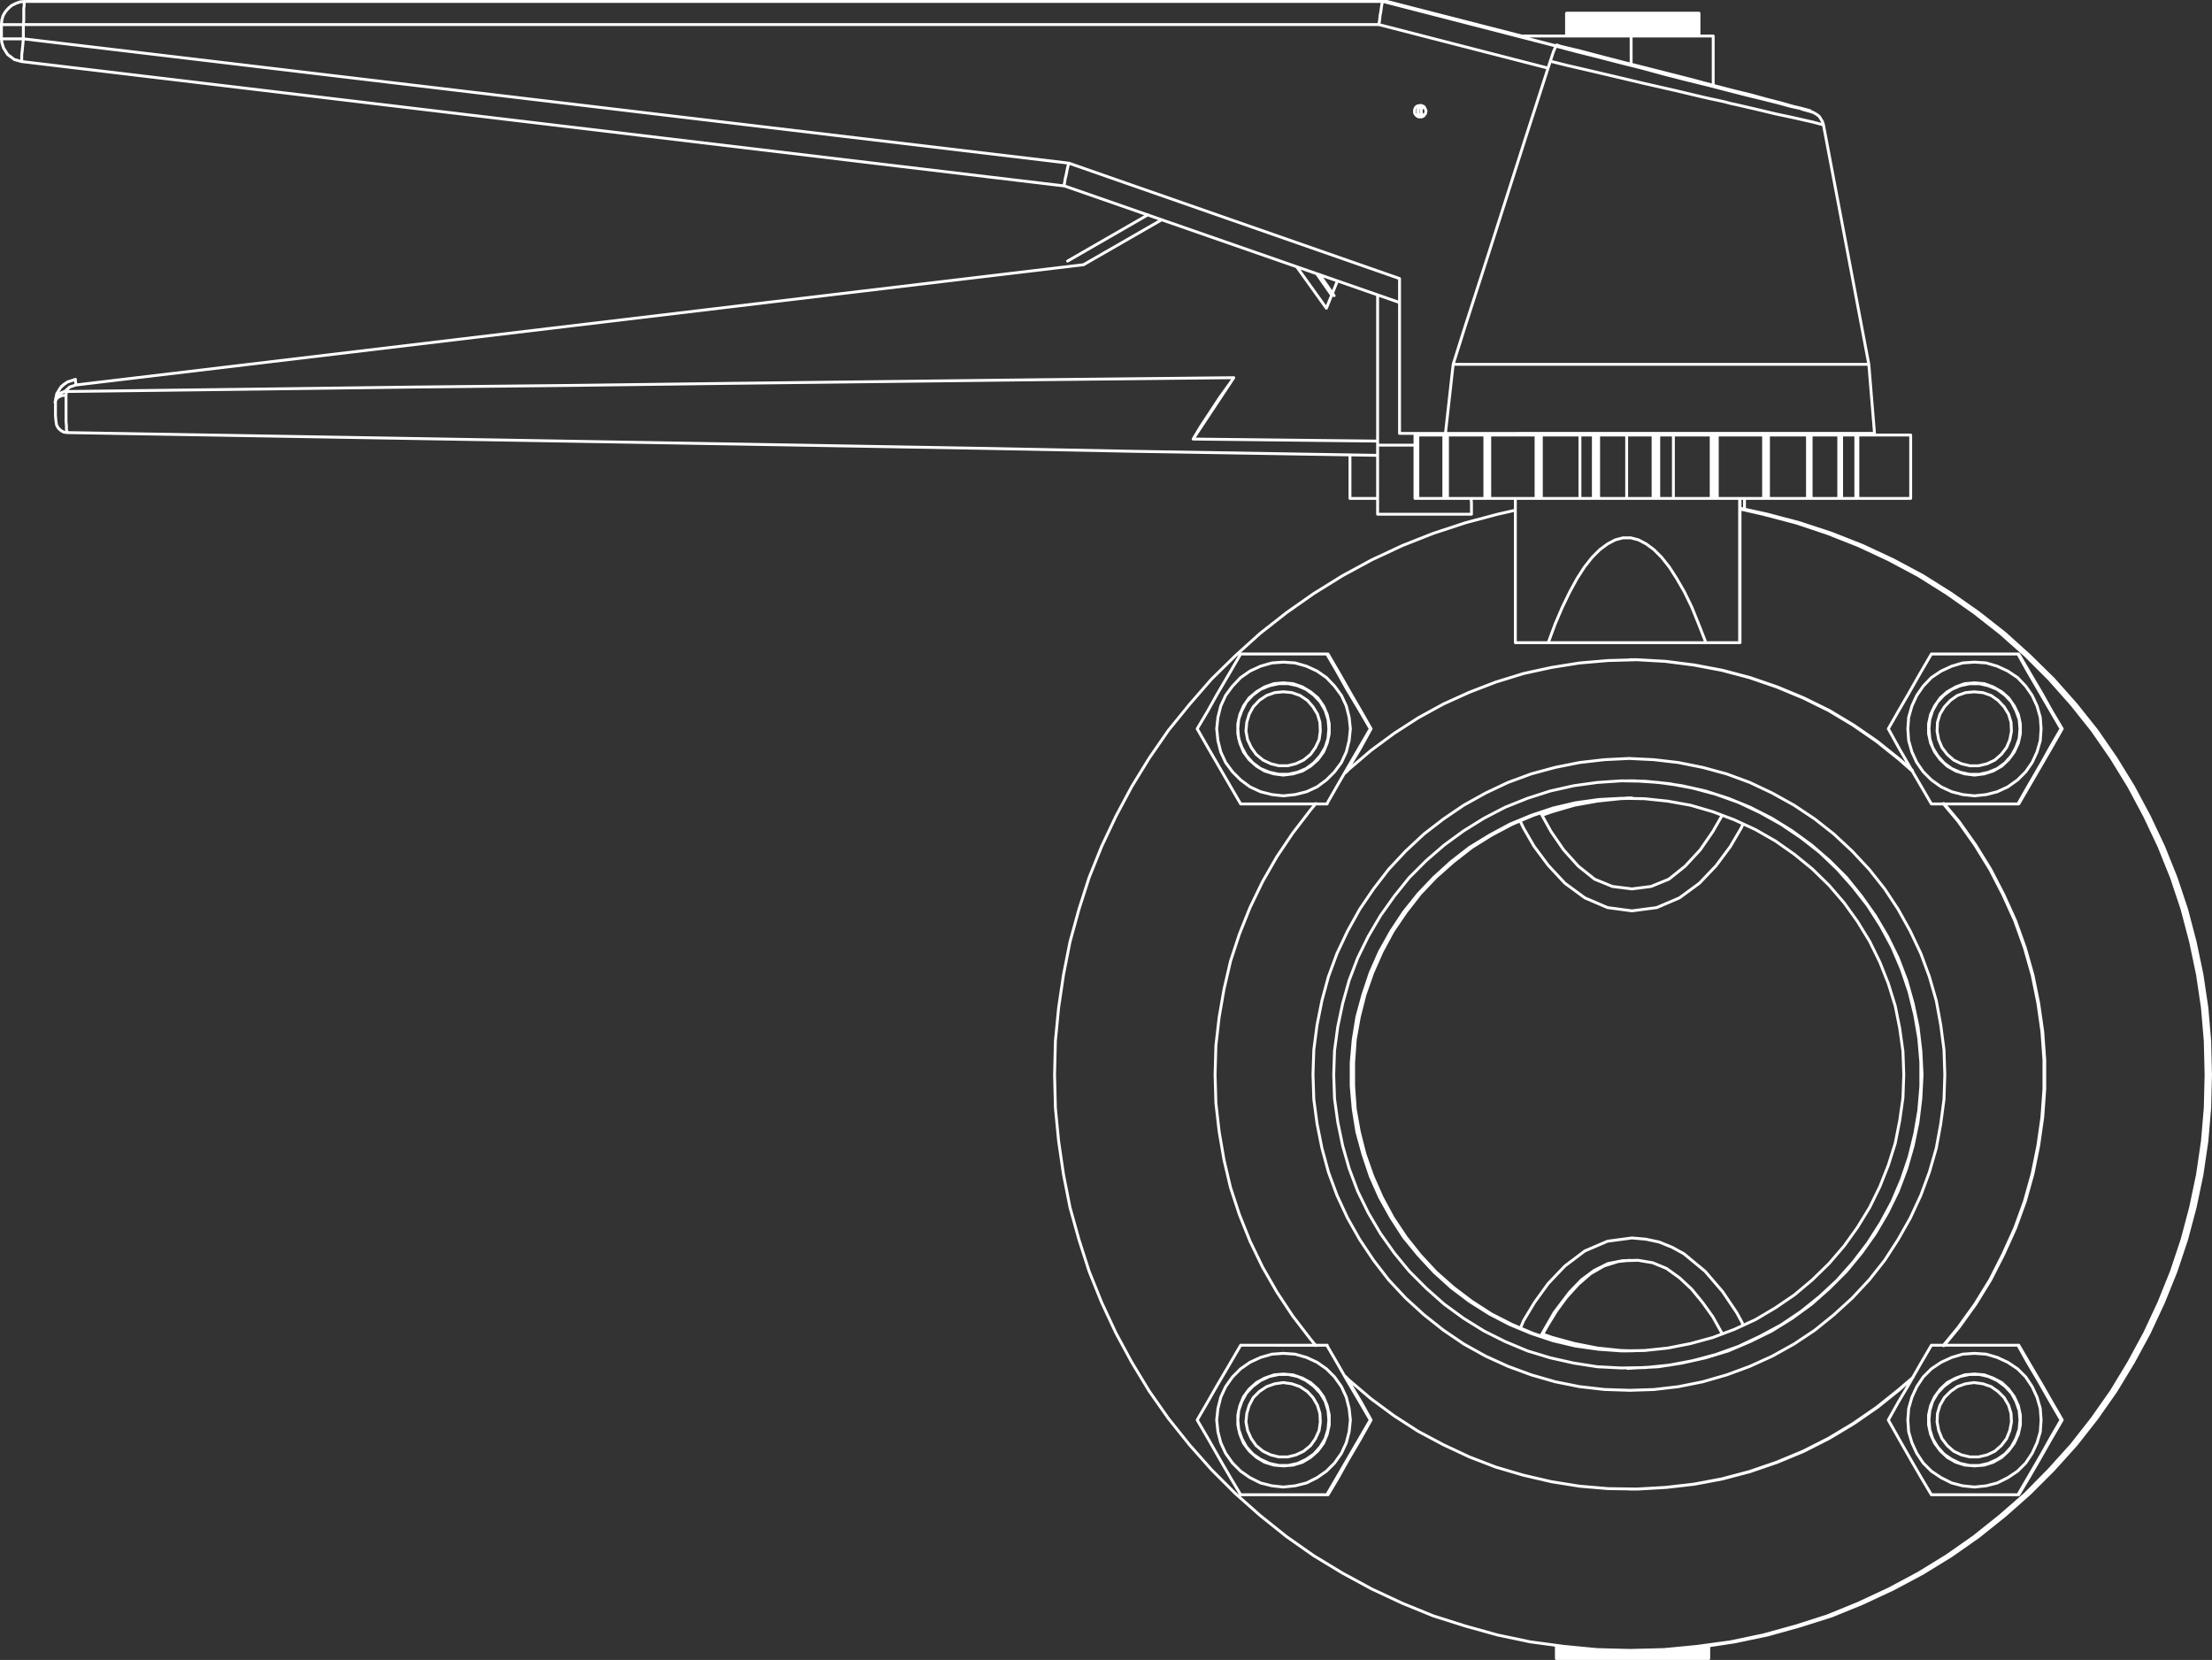 <svg id="Layer_1" data-name="Layer 1" xmlns="http://www.w3.org/2000/svg" viewBox="0 0 544.41 408.51"><rect x="0" y="0" width="544.41" height="408.51" fill="#333333" stroke="none"/><defs><style>.cls-1{fill:none;stroke:#fff;stroke-linecap:round;stroke-linejoin:round;stroke-width:0.71px;}</style></defs><path class="cls-1" d="M365.3,239.39l41.6,10.7M474.6,264h-.1l-.8-.2-1.5-.4-2.2-.5-3.1-.7-3.8-.8-4.6-1.1-5.2-1.2-1.4-.3-1.5-.4-1.8-.4-1.9-.4-2.2-.5-6.3-1.5-7.5-1.7-7.6-1.8-6.4-1.5-5.2-1.2-4-1M42.2,330.59v6.5l.1,1v.9l.1.5.1.1M345.1,299l7.3,10.2m-59.8-10.7,19.3-11.1m53.1,18.5v36M427.6,538l3.4.3,3.3.7,3.2,1.3,2.9,1.6,5.2,4.3,4.3,5,3.5,5.2,1.3,2.4.2.6m-49.7,2.7.2-.4,3.1-5.4,3.8-5,2.9-3,3.1-2.3,3.4-1.7,3.6-.7,3.8-.1,3.6.6,3.4,1.4,3.2,2.3,3,2.8,2.7,3.3,2.5,3.5,2,3.6.3.5m0-127.5-2.3,4-3.1,4.5-3.7,4-4,3.2-4.4,1.8-4.7.6-4.8-.6-4.4-1.8-4-3.2-3.6-4-3.1-4.5-2.5-4.5m-37.9-199.8h0m32.2,8.5h27.9m0,0h20.2m-20.2,7.2v-7.2m-401.1-2.8v3.5m0-3.5.1-1.1.3-1.1.6-1,.7-.8.8-.7,1-.5,1.1-.4,1.1-.1m-5.7,5.7h5.4m0,3.5H26.3m5,5.6-1.8-.5-1.6-1.2-.1-.1m3.9-3.8-.1,1.1-.1,1-.1,1-.1.8v1.7m256.6,30.6L31.3,248.49m.7-14.8H366.3m-334.6,5.7.1-1.1v-2.9l.1-.7v-.9l.1-.1m257,39.8-.3,1.1-.2,1-.2,1-.2.8-.1.7-.1.5v.5m0,0,82.5,28.7M381.7,340H370.4m6.5-79.2v-.2l-.1-.3-.1-.2-.1-.2-.1-.2-.2-.2-.3-.1-.2-.1h-.5l-.2.1h-.3l-.2.2-.2.1-.1.2-.1.2-.1.3v.7l.1.2.1.2.2.2.2.2.2.1.2.1h.8l.2-.1.2-.1.2-.2.1-.2.2-.2v-.2l.1-.3M289,273.49,31.7,242.89m338.7,59L289,273.49M370.4,340v-38.1M31.7,239.39H365.3m-333.6,3.5v-3.5m334.6-5.7-.1.1-.1.4-.1.5-.1.7-.1.8-.2,1-.1,1.1-.2,1.1m1-5.7h0m61.1,15.7-27.9-7.2m48.1,12.3h0l-.3-.1-.8-.2-1.2-.3-1.7-.4-2.1-.5-2.4-.6-2.6-.7-2.9-.7-3.1-.8-3.1-.8m-18.4-4.7-42.7-11m42.7,11h-.1m-41.6-11,33.1,8.5m-34.1-8.5h1m41.6,11,4.9,1.3,5.2,1.3,5.4,1.4,5.6,1.4,5.5,1.5L441,253l5.3,1.3,5,1.3,4.7,1.2,4.1,1,3.6.9,2.9.8,2.3.5,1.6.4.9.2h.1l-.7-.2-1.5-.4-2.1-.5-2.8-.8-3.5-.9-4-1.1-4.5-1.1-5-1.3-5.2-1.4-5.5-1.4-5.5-1.4-5.6-1.4-5.4-1.4-5.3-1.4-5-1.2-.8-.3m-.2.3-.2.4-.4.9-.4,1.2-.4,1.2m0,0-3,9.3-3,9.3-3,9.4-3,9.4-3,9.4-3,9.3-3,9.3-2.9,9.2m103.7,17H381.7m104.2-17H383.6m0,0-1.9,17M40.8,328.79l.8-.8.9-.6.1-.1m-3,4.7.3-1.7.9-1.5M39.6,332h0v-.1l.1-.7.5-.6.8-.6.8-.3M39.6,332l-.1.4m2.7-1.8-1.1.1-1,.5-.4.6-.2.6m311.2-31.5,3.6,5.2m-.6-.1-3.7-5.3m26.3-41.1-.2.1-.3.5-.1.5.1.6.3.4.2.2m-.4-2.5h-.1l-.5.3-.3.5-.1.5.1.6.3.4.5.3.1.1M365,342.89v-1m9.2,1H365m23.1,14.2L388,356m0-16v.4m-.8-.4v.4M365,359.89v-17m23.1,17H365m23.1-2.8v2.8M388,356l.1,1.1M42.2,330.59l.1-.9m277.3,11.7,1.8-3,2.3-3.5,2.5-3.8,2.6-3.6.8-1.2m-285.1.4v.4l.1.5v.5m263.9-41.9-19.8,11.4m63.7,11.6,2.7-6.7M44.6,328.09l248-29.6M41.9,329.69l1.2-1.1,1.5-.5m-2.8,1.6h.1m.4,0h-.5m287.8-3.4-9.6.1-38.3.4-76.7.9-38.4.5-38.4.4-38.3.5-47.6.6m277.3,11.7,10-15.1m35.4,15.6-9.6-.1-35.8-.4m91.9-104.8h0m0,0v5.6m32.5-5.6h.1m0,0v5.6m-32.6-5.6h0m0,5.6v-5.6m32.5,0h0m0,5.6v-5.6m-32.5,0h0m0,0v5.6m32.5-5.6h0m0,0v5.6m-32.5-5.6h.1m-.1,5.6v-5.6m32.5,0h0m0,5.6v-5.6m-.1,0h.1m0,0v5.6m-32.4-5.6h0m0,0v5.6m0-5.6h.1m-.1,5.6v-5.6m32.3,0h0m0,5.6v-5.6m-.2,0h.2m0,0v5.6m-32.2-5.6h0m0,0v5.6m0-5.6h.1m-.1,5.6v-5.6m32,0h0m0,5.6v-5.6m-.1,0h.1m0,0v5.6m-31.8-5.6h-.1m0,0v5.6m.1-5.6h.1m-.1,5.6v-5.6m31.7,0h-.1m.1,5.6v-5.6m-.3,0h.2m0,0v5.6m-31.4-5.6H412m0,0v5.6m.1-5.6h.2m-.2,5.6v-5.6m31.2,0h0m0,5.6v-5.6m-.2,0h.2m0,0v5.6m-31-5.6h0m0,0v5.6m0-5.6h.3m-.3,5.6v-5.6m30.8,0H443m.1,5.6v-5.6m-.4,0h.3m0,0v5.6m-30.4-5.6h0m0,0v5.6m0-5.6h.3m-.3,5.6v-5.6m30.1,0h0m0,5.6v-5.6m-.3,0h.3m0,0v5.6m-29.7-5.6h-.1m0,0v5.6m.1-5.6h.3m-.3,5.6v-5.6m29.4,0h-.1m.1,5.6v-5.6m-.4,0h.3m0,0v5.6m-29-5.6h0m0,0v5.6m0-5.6h.4m-.4,5.6v-5.6m28.3,0h.3m.1,0h-.1m0,0v5.6m.1,0v-5.6m-28.2,0h-.1m0,0v5.6m.1-5.6h.3m-.3,5.6v-5.6m27.3,0h.3m.2,0h-.2m0,0v5.6m.2,0v-5.6m-27.4,0h-.1m0,0v5.6m.1-5.6h.4m-.4,5.6v-5.6m26.4,0h.4m.1,0H441m0,0v5.6m.1,0v-5.6m-26.4,0h-.1m0,0v5.6m.1-5.6h.4m-.4,5.6v-5.6m25.3,0h.4m.2,0h-.2m0,0v5.6m.2,0v-5.6m-25.4,0h-.1m0,0v5.6m.1-5.6h.5m-.5,5.6v-5.6m24.3,0h.4m.1,0h-.1m0,0v5.6m.1,0v-5.6m-24.2,0h-.1m0,0v5.6m.1-5.6h.5m-.5,5.6v-5.6m23,0h.5m.2,0h-.2m0,0v5.6m.2,0v-5.6m-23.1,0h-.1m0,0v5.6m.1-5.6h.5m-.5,5.6v-5.6m21.8,0h.5m.1,0h-.1m0,0v5.6m.1,0v-5.6m-21.8,0h-.1m0,0v5.6m.1-5.6h.5m-.5,5.6v-5.6m20.5,0h.5m.2,0H438m0,0v5.6m.2,0v-5.6m-20.5,0h-.2m0,0v5.6m.2-5.6h.5m-.5,5.6v-5.6m19.1,0h.6m.1,0h-.1m0,0v5.6m.1,0v-5.6m-19.1,0h-.2m0,0v5.6m.2-5.6h.5m-.5,5.6v-5.6m17.7,0h.6m.1,0h-.1m0,0v5.6m.1,0v-5.6m-17.7,0h-.2m0,0v5.6m.2-5.6h.5m-.5,5.6v-5.6m16.3,0h.5m.2,0h-.2m0,0v5.6m.2,0v-5.6m-16.3,0h-.2m0,0v5.6m.2-5.6h.6m-.6,5.6v-5.6m15.6,0h0m0,5.6v-5.6m-.7,0h.5m.2,0h-.2m0,0v5.6m.2,0v-5.6m-15,0h0m0,5.6v-5.6m.2,0h-.2m0,0v5.6m.2-5.6h.5m-.5,5.6v-5.6m14,0h.1m0,5.6v-5.6m-.8,0h.5m.2,0h-.2m0,0v5.6m.2,0v-5.6m-13.5,0h.1m-.1,5.6v-5.6m.3,0h-.2m0,0v5.6m.2-5.6h.5m-.5,5.6v-5.6m12.4,0h.1m0,5.6v-5.6m-.8,0h.5m.2,0h-.2m0,0v5.6m.2,0v-5.6m-11.9,0h.1m-.1,5.6v-5.6m.2,0H422m0,0v5.6m.1-5.6h.5m-.5,5.6v-5.6m10.9,0h.1m0,5.6v-5.6m-.7,0h.4m.2,0h-.2m0,0v5.6m.2,0v-5.6m-10.4,0h.2m-.2,5.6v-5.6m.4,0h-.2m0,0v5.6m.2-5.6h.4m-.4,5.6v-5.6m9.2,0h.2m0,5.6v-5.6m-.8,0h.4m.2,0H432m0,0v5.6m.2,0v-5.6m-8.8,0h.2m-.2,5.6v-5.6m.4,0h-.2m0,0v5.6m.2-5.6h.4m-.4,5.6v-5.6m7.6,0h.2m0,5.6v-5.6m-.8,0h.4m.2,0h-.2m0,0v5.6m.2,0v-5.6m-7.2,0h.2m-.2,5.6v-5.6m.4,0h-.2m0,0v5.6m.2-5.6h.4m-.4,5.6v-5.6m5.9,0h.3m0,5.6v-5.6m-.9,0h.4m.2,0h-.2m0,0v5.6m.2,0v-5.6m-5.5,0h.2m-.2,5.6v-5.6m.4,0h-.2m0,0v5.6m.2-5.6h.4m-.4,5.6v-5.6m4.3,0h.2m0,5.6v-5.6m-.8,0h.4m.2,0h-.2m0,0v5.6m.2,0v-5.6m-3.9,0h.3m-.3,5.6v-5.6m.5,0h-.2m0,0v5.6m.2-5.6h.4m-.4,5.6v-5.6m2.6,0h.2m0,5.6v-5.6m-.8,0h.4m.2,0h-.2m0,0v5.6m.2,0v-5.6m-2.2,0h.2m-.2,5.6v-5.6m.4,0h-.2m0,0v5.6m.2-5.6h.4m-.4,5.6v-5.6m.4,0h.3m-.3,5.6v-5.6m.5,0h.3m0,5.6v-5.6m-.3,0h-.2m0,0v5.6m.2,0v-5.6m-.2,193.2-3,.1-5.7.6-5.6,1-5.5,1.6-2.3.8m0,127.8,2.3.8,5.5,1.5,5.6,1.1,5.7.6,3,.1m-.3,0-3.3-.1-5.6-.6L413,564l-5.5-1.5-1.9-.7m0-128.1,1.9-.6,5.5-1.6,5.6-1,5.6-.6,3.3-.2m26.7-71.3,6.8,1.5,7.9,2.1,7.9,2.6,7.6,3,7.5,3.5,7.3,3.9,7,4.4,6.7,4.7,6.5,5.1,6.1,5.5,5.9,5.8,5.5,6.2,5.1,6.4,4.7,6.8,4.3,7,3.9,7.3,3.5,7.4,3.1,7.7,2.6,7.8,2.1,8,1.7,8.1,1.2,8.1.7,8.2.2,8.3m0,0-.2,8.2-.7,8.2-1.2,8.2-1.7,8.1-2.1,7.9-2.6,7.8-3.1,7.7-3.5,7.5-3.9,7.2-4.3,7.1-4.7,6.7-5.1,6.5-5.5,6.1-5.9,5.9-6.1,5.4-6.5,5.2-6.7,4.7-7,4.3-7.3,3.9-7.5,3.5-7.6,3.1-7.9,2.5-7.9,2.2-8.1,1.7-6.6,1m7.9-279.9,6.7,1.5,8,2.1,7.8,2.6,7.6,3.1,7.4,3.5,7.3,3.9,6.9,4.4,6.8,4.7,6.4,5.1,6.1,5.5,5.8,5.8,5.5,6.2,5.1,6.4,4.7,6.8,4.3,7,3.9,7.2,3.4,7.5,3.1,7.6,2.5,7.8,2.2,8,1.6,8,1.2,8.2.7,8.2.3,8.2-.3,8.2-.7,8.2-1.2,8.1-1.6,8.1-2.2,7.9-2.5,7.8-3.1,7.7-3.4,7.4-3.9,7.3-4.3,7-4.7,6.7-5.1,6.5-5.5,6.1-5.8,5.8-6.1,5.5-6.4,5.1-6.8,4.8-6.9,4.3-7.3,3.9-7.4,3.5-7.6,3.1-7.8,2.6-8,2.2-8,1.7-6.4,1m-.2,0,6.6-1,8-1.7,8-2.2,7.8-2.6,7.6-3.1,7.4-3.5,7.3-3.9,6.9-4.3,6.8-4.8,6.4-5.1,6.1-5.5,5.8-5.8,5.5-6.1,5.1-6.5,4.7-6.7,4.3-7,3.9-7.3,3.4-7.4,3.1-7.7,2.5-7.8,2.2-7.9,1.6-8.1,1.2-8.1.7-8.2.3-8.2-.3-8.2-.7-8.2-1.2-8.2-1.6-8-2.2-8-2.5-7.8-3.1-7.6-3.4-7.5-3.9-7.2-4.3-7-4.7-6.8-5.1-6.4-5.5-6.2-5.8-5.8-6.1-5.5-6.4-5.1-6.8-4.7-6.9-4.4-7.3-3.9-7.4-3.5-7.6-3.1-7.8-2.6-8-2.1-6.7-1.5m-55.3.4-4.4,1-7.9,2.1-7.9,2.6-7.6,3-7.5,3.5-7.2,3.9-7.1,4.4-6.7,4.7-6.5,5.1-6.1,5.5-5.9,5.8-5.4,6.2-5.2,6.4-4.7,6.8-4.3,7-3.9,7.3-3.5,7.4-3.1,7.7-2.5,7.8-2.2,8-1.6,8.1-1.2,8.1-.8,8.2-.2,8.3m0,0,.2,8.2.8,8.2,1.2,8.2,1.6,8.1,2.2,7.9,2.5,7.8,3.1,7.7,3.5,7.5,3.9,7.2,4.3,7.1,4.7,6.7,5.2,6.5,5.4,6.1,5.9,5.9,6.1,5.4,6.5,5.2,6.7,4.7,7.1,4.3,7.2,3.9,7.5,3.5,7.6,3.1,7.9,2.5,7.9,2.2,8.1,1.7,8.2,1.1,8.2.8,8.2.2,8.3-.2,8.2-.8,8.1-1.1,8.1-1.7,8-2.2,7.8-2.5,7.6-3.1,7.5-3.5,7.3-3.9,7-4.3,6.7-4.7,6.5-5.2,6.2-5.4,5.8-5.9,5.5-6.1,5.1-6.5,4.7-6.7,4.3-7.1,3.9-7.2,3.5-7.5,3.1-7.7,2.6-7.8,2.1-7.9,1.7-8.1,1.2-8.2.7-8.2.2-8.2-.2-8.3-.7-8.2-1.2-8.1-1.7-8.1-2.1-8-2.6-7.8-3.1-7.7-3.5-7.4-3.9-7.3-4.3-7-4.7-6.8-5.1-6.4-5.5-6.2-5.8-5.8-6.2-5.5-6.5-5.1-6.7-4.7-7-4.4-7.3-3.9-7.5-3.5-7.6-3-7.8-2.6-8-2.1-5.7-1.3m42.3,214-3,2.7-5.5,4.4-5.8,4-6,3.6-6.3,3.2-6.5,2.7-6.7,2.3-6.8,1.8-6.9,1.3-7,.8-7,.4h-1.8m77.2-168.7,3.7,4.4,4.1,5.8,3.7,6,3.2,6.2,2.9,6.4,2.4,6.7,1.9,6.7,1.4,6.9,1,7,.5,7v7.1l-.5,7-1,7-1.4,6.9-1.9,6.8-2.4,6.6-2.9,6.4-3.2,6.3-3.7,6-4.1,5.7-3.7,4.5m-77.2-168.8H429l7,.4,7,.9,6.9,1.3,6.8,1.8,6.7,2.3,6.5,2.7,6.3,3.1,6,3.6,5.8,4,5.5,4.4,3.1,2.7M349.8,564.49l-1.4-1.7-4.3-5.6-3.9-5.9-3.5-6.1-3.1-6.4-2.6-6.5-2.2-6.7-1.6-6.8-1.2-7-.8-7-.2-7m171.8,74.5-3.5,3-5.5,4.4-5.8,4-6,3.6-6.3,3.2-6.5,2.7-6.7,2.3-6.8,1.8-6.9,1.3-7,.8-7,.4-7.1-.1-7-.6-6.9-1.1-6.9-1.6-6.8-2-6.5-2.5-6.4-3-6.2-3.3-5.9-3.8-5.7-4.2L358,573l-.9-.9m147.1-141,3.7,4.4,4.1,5.8,3.7,6,3.2,6.2,2.9,6.4,2.4,6.7,1.9,6.7,1.4,6.9,1,7,.5,7v7.1l-.5,7-1,7-1.4,6.9-1.9,6.8-2.4,6.6-2.9,6.4-3.2,6.3-3.7,6-4.1,5.7-3.7,4.5m-147.1-141,.9-.9,5.4-4.6,5.7-4.2L375,410l6.2-3.4,6.4-2.9,6.5-2.5,6.8-2.1,6.9-1.5,6.9-1.1,7-.6,7.1-.2,7,.4,7,.9,6.9,1.3,6.8,1.8,6.7,2.3,6.5,2.7,6.3,3.1,6,3.6,5.8,4,5.5,4.4,3.4,3M325,497.79l.2-7.1.8-7,1.2-6.9,1.6-6.9,2.2-6.7,2.6-6.5,3.1-6.4,3.5-6.1,3.9-5.8,4.3-5.6,1.4-1.7m77.1,144.4-6.1-.2-6.1-.7-6-1.2-5.9-1.7-5.7-2.1-5.5-2.5-5.4-3-5-3.4-4.8-3.8-4.5-4.1-4.2-4.5-3.7-4.8-3.4-5.1-3-5.3-2.6-5.6-2.1-5.7-1.6-5.9-1.2-6-.8-6-.2-6.1.2-6.1.8-6.1,1.2-6,1.6-5.9L355,468l2.6-5.5,3-5.4,3.4-5,3.7-4.8,4.2-4.5,4.5-4.2,4.8-3.7,5-3.4,5.4-3,5.5-2.6,5.7-2.1,5.9-1.6,6-1.2,6.1-.7,6.1-.3,6.1.3,6,.7,6,1.2,5.9,1.6,5.7,2.1,5.5,2.6,5.4,3,5.1,3.4,4.7,3.7,4.5,4.2,4.2,4.5,3.8,4.8,3.3,5,3,5.4,2.6,5.5,2.1,5.7,1.7,5.9,1.1,6,.8,6.1.2,6.1-.2,6.1-.8,6-1.1,6-1.7,5.9-2.1,5.7-2.6,5.6-3,5.3-3.3,5.1-3.8,4.8-4.2,4.5-4.5,4.1-4.7,3.8-5.1,3.4-5.4,3-5.5,2.5-5.7,2.1-5.9,1.7-6,1.2-6,.7-6.1.2m-.2-145.8-1.1.1-5.7.3-5.6.8-5.6,1.3-5.4,1.8-5.2,2.2-5.1,2.7-4.8,3-4.5,3.5-4.3,3.8-3.9,4.1-3.5,4.5-3.2,4.7-2.7,5-2.3,5.2-1.9,5.4-1.4,5.5-1,5.6-.4,5.7v5.7l.4,5.7,1,5.6,1.4,5.5,1.9,5.4,2.3,5.2,2.7,5,3.2,4.8,3.5,4.4,3.9,4.2,4.3,3.8,4.5,3.4,4.8,3.1,5.1,2.6,5.2,2.2,5.4,1.8,5.6,1.3,5.6.8,5.7.4h1.1m0-140.3h1.5l5.9.4,5.8.8,5.8,1.3,5.6,1.8,5.4,2.2,5.3,2.7,5,3.1,4.8,3.5,4.4,3.8,4.2,4.2,3.7,4.6,3.4,4.8,3,5.1,2.6,5.3,2.1,5.5,1.6,5.7L498,486l.7,5.9.3,5.9m0,0-.3,5.9-.7,5.8-1.2,5.8-1.6,5.6-2.1,5.6-2.6,5.3-3,5.1-3.4,4.8-3.7,4.5-4.2,4.2-4.4,3.9-4.8,3.5-5,3.1-5.3,2.6-5.4,2.3-5.6,1.7-5.8,1.3-5.8.9-5.9.3-1.5.1m67.8-72.3-.2,5.7-.8,5.6-1.1,5.6-1.7,5.4-2.1,5.3-2.5,5.1-3,4.9-3.3,4.6-3.7,4.3-4.1,4-4.4,3.7-4.7,3.2-4.9,2.9-5.2,2.4-5.3,2L442,564l-5.6,1.1-5.7.6-5.7.1-5.6-.4-5.7-.8-5.5-1.3-5.4-1.8-5.3-2.2-5-2.6-4.9-3.1-4.5-3.4-4.2-3.8-3.9-4.2-3.6-4.4-3.1-4.8-2.8-5-2.3-5.2-1.8-5.4-1.5-5.5-.9-5.6-.5-5.7v-5.7l.5-5.7.9-5.6,1.5-5.5,1.8-5.4,2.3-5.2,2.8-5,3.1-4.7,3.6-4.5,3.9-4.1,4.2-3.8,4.5-3.5,4.9-3,5-2.7,5.3-2.2,5.4-1.8,5.5-1.3,5.7-.8,5.6-.3,5.7.1,5.7.6,5.6,1,5.5,1.6,5.3,2,5.2,2.4,4.9,2.8,4.7,3.3,4.4,3.6,4.1,4,3.7,4.3,3.3,4.6,3,4.9,2.5,5.1,2.1,5.3,1.7,5.5,1.1,5.5.8,5.7.2,5.7m-140.3,0,.2-5.9.8-5.9,1.2-5.7,1.6-5.7,2.1-5.5,2.6-5.3,3-5.1,3.4-4.8,3.7-4.6,4.2-4.2,4.4-3.8,4.8-3.5,5-3.1,5.2-2.7,5.5-2.2,5.6-1.8,5.8-1.3,5.8-.8,5.9-.4,5.9.1,5.9.6,5.8,1.1,5.6,1.5,5.6,2,5.3,2.5,5.2,2.9,4.9,3.3,4.6,3.6,4.3,4.1,3.9,4.4,3.6,4.6,3.2,5,2.8,5.2,2.3,5.4,1.9,5.6,1.4,5.7,1,5.8.5,5.9v5.9l-.5,5.9-1,5.8-1.4,5.7-1.9,5.6-2.3,5.4-2.8,5.2-3.2,5L482,544l-3.9,4.4-4.3,4-4.6,3.7-4.9,3.3-5.2,2.8-5.3,2.5-5.6,2-5.6,1.5-5.8,1.1-5.9.6-5.9.1-5.9-.3-5.8-.9-5.8-1.3-5.6-1.7-5.5-2.3-5.2-2.6-5-3.1-4.8-3.5-4.4-3.9-4.2-4.2-3.7-4.5-3.4-4.8-3-5.1-2.6-5.3-2.1-5.6-1.6-5.6-1.2-5.8-.8-5.8-.2-5.9m100.7-61.6-.4.9-2.7,4.6-3.5,4.7-4.1,4.3-4.9,3.6-5.6,2.4-6.1.8-6-.8-5.6-2.4-4.9-3.6-4.1-4.4-3.5-4.7-2.6-4.5-.8-1.7m.1,124.7.7-1.7,2.7-4.5,3.4-4.7,4.1-4.3,4.9-3.7,5.6-2.4,6-.8m-.6,5.5-2.8.3-3.5,1.1-3.3,1.9-3,2.6-2.9,3.2L409,556l-2.2,3.6-1.4,2.5M455.3,356v2.6m0-2.6v2.6M358.2,356H365m-6.8,0v-10.7m138-4.9h0m0,15.6h0m0-15.6h-13m0,15.6h13m0,0v-15.6m-13,0h0m0,15.6h0m0-15.6h-.1m0,15.6h.1m0-15.6V356m-.1-15.6h-.4m.4,15.6h-.4m.4,0v-15.6m-.4,0h-3.5m3.5,15.6h-3.5m3.5-15.6V356m-108.4-15.6h-.1m.1,15.6h-.1m.2-15.6h-.1m0,15.6h.1m-.1,0v-15.6m.6,0h-.5m.5,15.6h-.5m0-15.6V356m6.9-15.6h-6.4m6.4,15.6h-6.4m0,0v-15.6m104.3,0h-.1m.1,15.6h-.1m0-15.6H479m0,15.6h.1m0-15.6V356m-.6-15.6h-6.8m6.8,15.6h-6.8m7.3-15.6h-.5M479,356h-.5m0-15.6V356m.5,0v-15.6m-97.6,0h-.1m.1,15.6h-.1m.3-15.6h-.2m0,15.6h.2m-.2,0v-15.6m.8,0h-.6m.6,15.6h-.6m0-15.6V356m72.6,35.5h-.1m.1,0V356m-62.8-15.6h-9.2m9.2,15.6h-9.2m0,0v-15.6m89.5,0h-.1m.1,15.6h-.1m0-15.6h-.3m0,15.6h.3m0-15.6V356m-.8-15.6h-9.6m9.6,15.6h-9.6m10.1-15.6h-.5m.5,15.6h-.5m0-15.6V356m.5,0v-15.6m-25.5,51.1H407M398.9,356v35.5m0,0H407m0,0,1.7-4.6,1.8-4.2,1.8-3.7,1.8-3.3,1.8-2.8,1.9-2.4,1.9-1.9,1.9-1.4,1.9-1,1.9-.5h1.9l1.9.5,1.9,1,1.9,1.4,1.9,1.9,1.9,2.4,1.8,2.8,1.9,3.3,1.8,3.7,1.7,4.2,1.8,4.6m0,0h8.3m0,0V356m-62.5-15.6h-.2m.2,15.6h-.2m.5-15.6h-.3m0,15.6h.3m-.3,0v-15.6m1,0h-.7m.7,15.6h-.7m0-15.6V356m12.1-15.6H392.6M404,356H392.6m0,0v-15.6m68.6,0H461m.2,15.6H461m0-15.6h-.3m0,15.6h.3m0-15.6V356m-1-15.6H448.6M460,356H448.6m12.1-15.6H460m.7,15.6H460m0-15.6V356m.7,0v-15.6m-56.4,0H404m.3,15.6H404m0-15.6V356m.7-15.6h-.4m0,15.6h.4m-.4,0v-15.6m1,0h-.6m.6,15.6h-.6m0-15.6V356m10.1-15.6h-9.5m9.5,15.6h-9.5m0,0v-15.6m43.3,0h-.2m.2,15.6h-.2m.2-15.6V356m-.2-15.6H448m.4,15.6H448m.4,0v-15.6m-1.3,0h-9.3m9.3,15.6h-9.3m10.2-15.6h-.3m0,15.6h.3m0-15.6V356m-.3-15.6h-.6m.6,15.6h-.6m0-15.6V356m.6,0v-15.6m-29.6,0h-3.3m3.3,15.6h-3.3m0-15.6V356m11.5-15.6h-6.9m6.9,15.6h-6.9m18.4-15.6h-3.6m3.6,15.6h-3.6m3.6-15.6V356m-19.3-15.6h-.4m.4,15.6h-.4m0-15.6V356m14.7-15.6h-6.5m6.5,15.6h-6.5m0-15.6V356m-7.4-15.6h-.4m0,15.6h.4m-.4,0v-15.6m.9,0h-.5m.5,15.6h-.5m.5,0v-15.6m-.5,0V356m15.3-15.6h-.5m.5,15.6h-.5m.5,0v-15.6m-.9,0h-.5m.5,15.6h-.5m0-15.6V356m.9-15.6h-.4m0,15.6h.4m0-15.6V356m-.4,0v-15.6m89.8,72.3-.2,2.4-.8,2.2-1.1,2-1.6,1.8-1.9,1.4-2.2.9-2.2.5h-2.4l-2.3-.5-2.1-.9-1.9-1.4-1.6-1.8-1.2-2-.7-2.2-.2-2.4.2-2.3.7-2.2,1.2-2.1,1.6-1.7,1.9-1.4,2.1-.9,2.3-.5h2.4l2.2.5,2.2.9,1.9,1.4,1.6,1.7,1.1,2.1.8,2.2.2,2.3m-11.3-9.1,2.2.2,2,.7,1.7,1.2,1.5,1.6,1.1,1.8.6,2,.1,2.2-.4,2.1-.8,1.9-1.3,1.7-1.6,1.4-1.9.9-2.1.5h-2.1l-2.1-.5-1.9-.9-1.6-1.4-1.3-1.7-.8-1.9-.4-2.1.1-2.2.6-2,1.1-1.8,1.5-1.6,1.7-1.2,2-.7,2.1-.2M353,582.79l-.2,2.3-.7,2.3-1.2,2-1.6,1.8-1.9,1.3-2.1,1-2.3.5h-2.3l-2.3-.5-2.2-1-1.9-1.3-1.6-1.8-1.1-2-.8-2.3-.2-2.3.2-2.3.8-2.3,1.1-2,1.6-1.7,1.9-1.4,2.2-1,2.3-.5H343l2.3.5,2.1,1,1.9,1.4,1.6,1.7,1.2,2,.7,2.3.2,2.3m-11.2-9.2,2.1.3,2,.7,1.8,1.2,1.4,1.5,1.1,1.9.6,2,.1,2.1-.3,2.1-.9,2-1.2,1.7-1.7,1.4-1.9.9-2,.5h-2.2l-2-.5-1.9-.9-1.7-1.4-1.2-1.7-.9-2-.4-2.1.2-2.1.6-2,1-1.9,1.5-1.5,1.8-1.2,2-.7,2.1-.3M353,412.69l-.2,2.4-.7,2.2-1.2,2-1.6,1.8-1.9,1.4-2.1.9-2.3.5h-2.3l-2.3-.5-2.2-.9-1.9-1.4-1.6-1.8-1.1-2-.8-2.2-.2-2.4.2-2.3.8-2.2,1.1-2.1,1.6-1.7,1.9-1.4,2.2-.9,2.3-.5H343l2.3.5,2.1.9,1.9,1.4,1.6,1.7,1.2,2.1.7,2.2.2,2.3m-11.2-9.1,2.1.2,2,.7,1.8,1.2,1.4,1.6,1.1,1.8.6,2,.1,2.2-.3,2.1-.9,1.9-1.2,1.7-1.7,1.4-1.9.9-2,.5h-2.2l-2-.5-1.9-.9-1.7-1.4-1.2-1.7-.9-1.9-.4-2.1.2-2.2.6-2,1-1.8,1.5-1.6,1.8-1.2,2-.7,2.1-.2m181.3,179.2-.2,2.3-.8,2.3-1.1,2-1.6,1.8-1.9,1.3-2.2,1-2.2.5h-2.4l-2.3-.5-2.1-1-1.9-1.3-1.6-1.8-1.2-2-.7-2.3-.2-2.3.2-2.3.7-2.3,1.2-2,1.6-1.7,1.9-1.4,2.1-1,2.3-.5h2.4l2.2.5,2.2,1,1.9,1.4,1.6,1.7,1.1,2,.8,2.3.2,2.3m-11.3-9.2,2.2.3,2,.7,1.7,1.2,1.5,1.5,1.1,1.9.6,2,.1,2.1-.4,2.1-.8,2-1.3,1.7-1.6,1.4-1.9.9-2.1.5h-2.1l-2.1-.5-1.9-.9-1.6-1.4-1.3-1.7-.8-2-.4-2.1.1-2.1.6-2,1.1-1.9,1.5-1.5,1.7-1.2,2-.7,2.1-.3m-159-179.3h-.3m.3,0,2.8,4.8,2.9,5.1,2.5,4.3,2.4,4.2m-.2,0h.2m-10.9,18.5h.1m10.8-18.5-2.7,4.9-3,5-.3.5m-15.6,1-2.3-.3-2.3-.7-2-1.2-1.8-1.6-1.4-1.9-.9-2.2-.5-2.3v-2.4l.5-2.3.9-2.1,1.4-2,1.8-1.5,2-1.2,2.3-.8,2.3-.2,2.4.2,2.3.8,2,1.2,1.8,1.5,1.4,2,.9,2.1.5,2.3v2.4l-.5,2.3-.9,2.2-1.4,1.9-1.8,1.6-2,1.2-2.3.7-2.4.3m21.4-11.4-2.8-4.8-3-5-2.4-4.3-2.5-4.3m0,0H331.3m0,0-2.8,4.8-3,5.1-2.4,4.3-2.5,4.2m0,0,2.8,4.9,2.9,5,2.5,4.3,2.5,4.3m0,0h21.2m0,0,2.8-4.9,2.9-5,2.5-4.3,2.5-4.3m-21.4-16.4-2.8.2-2.8.8-2.6,1.2-2.3,1.6-2,2.1-1.7,2.3-1.2,2.6-.7,2.8-.3,2.8.3,2.9.7,2.8,1.2,2.6,1.7,2.3,2,2,2.3,1.7,2.6,1.2,2.8.7,2.8.3,2.9-.3,2.8-.7,2.6-1.2,2.3-1.7,2-2,1.7-2.3,1.2-2.6.7-2.8.3-2.9-.3-2.8-.7-2.8-1.2-2.6-1.7-2.3-2-2.1-2.3-1.6-2.6-1.2-2.8-.8-2.9-.2m180.8,34.9h.2m10.7-18.5-2.8,4.9-2.9,5-2.5,4.3-2.5,4.3m10.7-18.5h-.3m-10.4-18.4,2.8,4.8,3,5.1,2.4,4.3,2.5,4.2m-10.7-18.4h-.2m-10.7,29.8-2.4-.3-2.2-.7-2.1-1.2-1.7-1.6-1.4-1.9-1-2.2-.5-2.3v-2.4l.5-2.3,1-2.1,1.4-2,1.7-1.5,2.1-1.2,2.2-.8,2.4-.2,2.4.2,2.2.8,2.1,1.2,1.7,1.5,1.4,2,1,2.1.5,2.3v2.4l-.5,2.3-1,2.2-1.4,1.9-1.7,1.6-2.1,1.2-2.2.7-2.4.3m0-27.8-2.9.2-2.7.8-2.6,1.2-2.4,1.6-2,2.1-1.6,2.3-1.2,2.6-.8,2.8-.2,2.8.2,2.9.8,2.8,1.2,2.6,1.6,2.3,2,2,2.4,1.7,2.6,1.2,2.7.7,2.9.3,2.9-.3,2.7-.7,2.6-1.2,2.4-1.7,2-2,1.6-2.3,1.2-2.6.8-2.8.2-2.9-.2-2.8-.8-2.8-1.2-2.6-1.6-2.3-2-2.1-2.4-1.6-2.6-1.2-2.7-.8-2.9-.2m-21.2,16.4,2.7,4.9,2.9,5,2.5,4.3,2.5,4.3m0,0h21.3m0,0,2.8-4.9,2.9-5,2.4-4.3,2.5-4.3m0,0-2.8-4.8-2.9-5-2.5-4.3-2.4-4.3m0,0H501.3m0,0-2.8,4.8-2.9,5.1-2.5,4.3-2.4,4.2m31.9,188.5h.2m10.7-18.4-2.8,4.8-2.9,5.1-2.5,4.3-2.5,4.2m10.7-18.4h-.3m-10.4-18.4,2.8,4.8,3,5.1,2.4,4.2,2.5,4.3m-10.7-18.4h-.2m-10.7,29.7-2.4-.2-2.2-.7-2.1-1.2-1.7-1.6-1.4-1.9-1-2.2-.5-2.3v-2.4l.5-2.3,1-2.2,1.4-1.9,1.7-1.6,2.1-1.1,2.2-.8,2.4-.2,2.4.2,2.2.8,2.1,1.1,1.7,1.6,1.4,1.9,1,2.2.5,2.3V584l-.5,2.3-1,2.2-1.4,1.9-1.7,1.6-2.1,1.2-2.2.7-2.4.2m0-27.7-2.9.2-2.7.8-2.6,1.2-2.4,1.6-2,2-1.6,2.4-1.2,2.6-.8,2.8-.2,2.8.2,2.9.8,2.7,1.2,2.6,1.6,2.4,2,2,2.4,1.6,2.6,1.3,2.7.7,2.9.3,2.9-.3,2.7-.7,2.6-1.3,2.4-1.6,2-2,1.6-2.4,1.2-2.6.8-2.7.2-2.9-.2-2.8-.8-2.8-1.2-2.6-1.6-2.4-2-2-2.4-1.6-2.6-1.2-2.7-.8-2.9-.2m-21.2,16.4,2.7,4.8,2.9,5.1,2.5,4.3,2.5,4.2m0,0h21.3m0,0,2.8-4.8,2.9-5,2.4-4.3,2.5-4.3m0,0-2.8-4.8-2.9-5.1-2.5-4.2-2.4-4.3m0,0H501.3m0,0-2.8,4.8-2.9,5.1-2.5,4.2-2.4,4.3m-138.1-18.4h-.1m4.9,8,1.1,1.9,2.5,4.2,2.4,4.3m-.2,0h.2m-10.9,18.4h.3m10.6-18.4-2.7,4.8-3,5.1-2.4,4.3-2.5,4.2m-11-7.1-2.3-.2-2.3-.7-2-1.2-1.8-1.6-1.4-1.9-.9-2.2-.5-2.3v-2.4l.5-2.3.9-2.2,1.4-1.9,1.8-1.6,2-1.1,2.3-.8,2.3-.2,2.4.2,2.3.8,2,1.1,1.8,1.6,1.4,1.9.9,2.2.5,2.3V584l-.5,2.3-.9,2.2-1.4,1.9-1.8,1.6-2,1.2-2.3.7-2.4.2m21.4-11.3-2.8-4.8-3-5.1-2.4-4.2-2.5-4.3m0,0H331.3m0,0-2.8,4.8-3,5.1-2.4,4.2-2.5,4.3m0,0,2.8,4.8,2.9,5.1,2.5,4.3,2.5,4.2m0,0h21.2m0,0,2.8-4.8,2.9-5,2.5-4.3,2.5-4.3m-21.4-16.4-2.8.2-2.8.8-2.6,1.2-2.3,1.6-2,2-1.7,2.4-1.2,2.6-.7,2.8-.3,2.8.3,2.9.7,2.7,1.2,2.6,1.7,2.4,2,2,2.3,1.6,2.6,1.3,2.8.7,2.8.3,2.9-.3,2.8-.7,2.6-1.3,2.3-1.6,2-2,1.7-2.4,1.2-2.6.7-2.7.3-2.9L358,580l-.7-2.8-1.2-2.6-1.7-2.4-2-2-2.3-1.6-2.6-1.2-2.8-.8-2.9-.2m67.2,75.1h0m0-3.2v3.2m37.5,0h0m0-3.2v3.2m-37.4,0H409m0,0v-3.2m37.4,3.2h.1m0,0v-3.2m-37.4,3.2h0m0-3.2v3.2m37.3,0h0m0-3.2v3.2m-37.3,0h0m0,0v-3.2m37.3,3.2h0m0,0v-3.2m-37.3,3.2h0m0-3.2v3.2m37.3,0h-.1m.1-3.2v3.2m-37.2,0h-.1m0,0v-3.2m37.2,3.2h0m0,0v-3.2m-37.1,3.2h.1m-.1-3.1v3.1m37.1,0h-.1m.1-3.2v3.2m-37,0h0m0,0v-3.1m36.9,3.1h0m0,0v-3.2m-36.9,3.2h.1m-.1-3.1v3.1m36.9,0H446m.2-3.2v3.2m-36.7,0h-.1m0,0v-3.1m36.6,3.1h0m0,0v-3.2m0,3.2h-.1m.1-3.2v3.2m-36.5,0h.1m-.1-3.1v3.1m.2,0h-.1m0,0v-3.1m36.2,3.1h.1m0,0v-3.2m-.1,3.2h-.2m.2-3.2v3.2m-36.1,0h.1m-.1-3.1v3.1m.2,0h-.1m0,0v-3.1m35.7,3.1h.1m0,0v-3.1m-.1,3.1h-.1m.1-3.1v3.1m-35.6,0h.1m-.1-3.1v3.1m.3,0H410m0,0v-3m35.3,3h.1m0,0v-3.1m-.1,3.1h-.2m.2-3.1v3.1m-35.1,0h.1m-.1-3v3m.3,0h-.2m0,0v-3m34.6,3h.2m0,0v-3.1m-.2,3.1h-.2m.2-3.1v3.1m-34.4,0h.1m-.1-3v3m.4,0h-.3m0,0v-3m34,3h.1m0,0v-3m-.1,3h-.3m.3-3v3m-33.7,0h.1m-.1-2.9v2.9m.4,0H411m0,0v-2.9m33.2,2.9h.1m0,0v-3m-.1,3h-.3m.3-3v3m-32.9,0h.1m-.1-2.9v2.9m.4,0h-.3m0,0v-2.9m32.4,2.9h-.3m.3,0h.1m0,0v-2.9m-.1,0v2.9m-32.1,0h.1m-.1-2.9v2.9m.4,0h-.3m0,0v-2.8m31.5,2.8H443m.3,0h.2m0,0v-2.9m-.2,0v2.9m-31.2,0h.2m-.2-2.8v2.8m.5,0h-.3m0,0v-2.8m30.6,2.8h-.4m.4,0h.1m0,0v-2.8m-.1,0v2.8m-30.3,0h.2m-.2-2.8v2.8m.5,0h-.3m0,0v-2.7m29.6,2.7H442m.4,0h.1m0,0v-2.8m-.1,0v2.8m-29.3,0h.2m-.2-2.7v2.7m.5,0h-.3m0,0v-2.7m28.5,2.7h-.4m.4,0h.2m0,0v-2.7m-.2,0v2.7m-28.2,0h.2m-.2-2.6v2.6m.6,0h-.4m0,0v-2.6m27.4,2.6h-.3m.3,0h.2m0,0v-2.7m-.2,0v2.7m-27,0h.2m-.2-2.6v2.6m.6,0h-.4m0,0v-2.6m26.2,2.6h-.4m.4,0h.3m0,0v-2.6m-.3,0v2.6m-25.8,0h.2m-.2-2.5v2.5m.6,0H415m0,0V639m25,2.5h-.4m.4,0h.2m0,0v-2.6m-.2,0v2.6m-24.6,0h.2m-.2-2.5v2.5m.7,0h-.5m0,0V639m23.8,2.5h-.5m.5,0h.2m0,0V639m-.2,0v2.5m-23.3,0h.2m-.2-2.4v2.4m.6,0h-.4m0,0v-2.4m22.4,2.4h-.4m.4,0h.2m0,0V639m-.2.1v2.4m-22,0h.3m-.3-2.4v2.4m.7,0H417m0,0v-2.4m21,2.4h-.4m.4,0h.3m0,0v-2.4m-.3,0v2.4m-20.6,0h.2m-.2-2.3v2.3m.7,0h-.5m0,0v-2.3m19.7,2.3h-.5m.5,0h.3m0,0v-2.4m-.3.1v2.3m-19.2,0h.3m-.3-2.3v2.3m.7,0h-.4m0,0v-2.3m18.4,2.3h0m0,0v-2.3m-18,2.3h0m0-2.2v2.2m17.8,0h-.5m.5,0h.2m0,0v-2.3m-.2,0v2.3m-17.8,0h.3m-.3-2.2v2.2m.8,0h-.5m0,0v-2.2m17,2.2h0m0,0v-2.3m-16.5,2.3h0m0-2.2v2.2m16.2,0h-.4m.4,0h.3m0,0v-2.3m-.3.1v2.2m-16.2,0h.3m-.3-2.2v2.2m.7,0h-.4m0,0v-2.2m15.5,2.2h-.1m.1,0v-2.2m-15,2.2h-.1m0-2.2v2.2m14.8,0h-.5m.5,0h.2m0,0v-2.2m-.2,0v2.2m-14.7,0h.2m-.2-2.2v2.2m.7,0h-.5m0,0v-2.1m14,2.1h0m0,0v-2.2m-13.5,2.2h0m0-2.1v2.1m13.2,0h-.4m.4,0h.3m0,0v-2.2m-.3,0v2.2m-13.2,0h.3m-.3-2.1v2.1m.7,0h-.4m0,0v-2.1m12.5,2.1h-.1m.1,0v-2.1m-12,2.1h-.1m0-2.1v2.1m11.7,0h-.4m.4,0h.3m0,0v-2.1m-.3,0v2.1m-11.6,0h.3m-.3-2.1v2.1m.7,0h-.4m0,0v-2.1m10.9,2.1H433m.1,0v-2.1m-10.4,2.1h-.1m0-2.1v2.1m10.1,0h-.4m.4,0h.3m0,0v-2.1m-.3,0v2.1m-10,0h.3m-.3-2.1v2.1m.7,0H423m0,0v-2.1m9.3,2.1h-.2m.2,0v-2.1m-8.8,2.1h-.1m0-2v2m8.5,0h-.4m.4,0h.2m0,0v-2.1m-.2,0v2.1m-8.4,0h.3m-.3-2v2m.7,0h-.4m0,0v-2m7.7,2h-.2m.2,0v-2.1m-7.1,2.1h-.2m0-2v2m6.8,0h-.3m.3,0h.3m0,0v-2m-.3,0v2m-6.6,0h.2m-.2-2v2m.6,0h-.4m0,0v-2m6.1,2h-.2m.2,0v-2m-5.5,2H425m0-2v2m5.2,0h-.3m.3,0h.3m0,0v-2m-.3,0v2m-5,0h.3m-.3-2v2m.6,0h-.3m0,0v-2m4.4,2h-.2m.2,0v-2m-3.9,2h-.2m0-2v2m3.6,0h-.3m.3,0h.3m0,0v-2m-.3,0v2m-3.4,0h.3m-.3-2v2m.6,0h-.3m0,0v-2m2.8,2h-.3m.3,0v-2m-2.2,2h-.3m0-2v2m1.9,0h-.2m.2,0h.3m0,0v-2m-.3,0v2m-1.6,0h.3m-.3-2v2m.5,0h-.2m0,0v-2m.5,2h-.3m0-2v2m.9,0H428m.3-2v2m-.6,0h.3m0,0v-2m-.3,0v2m19.9-387v-12.3m-421.3.7.1.9.4,1.3.8,1.3.2.3M474.7,264l-.2-.7-.3-.5-.3-.5-.3-.4-.7-.5-.7-.4-1-.3-1.8-.5M485.9,323l-11.2-59.1M487.3,340l-1.4-17m-441.4,3.7-1.8.6h-.1m0,0-1.5,1.1m-1.5,3.5-.1.4m.1-.3v3.6l.1,1.2.1.7.1.5.4.7.3.3.5.4.6.3.8.1m0,0,175.2,3,51.3.9,35.6.7,60.4,1m62.2,294.1h.2m-.2-243.8H427m0,204.1h.2m-.5-174.3h-.2m0,144.6h.2m17.4-229.7V340m-32.6,0v.4M496.2,356v-15.6m-13,15.6v-15.6m-109,0V356m105,0v-15.6m-97.9,0V356m90.4,0v-15.6m-80.3,0V356m69.8,0v-15.6" transform="translate(-25.95 -233.34)"/></svg>